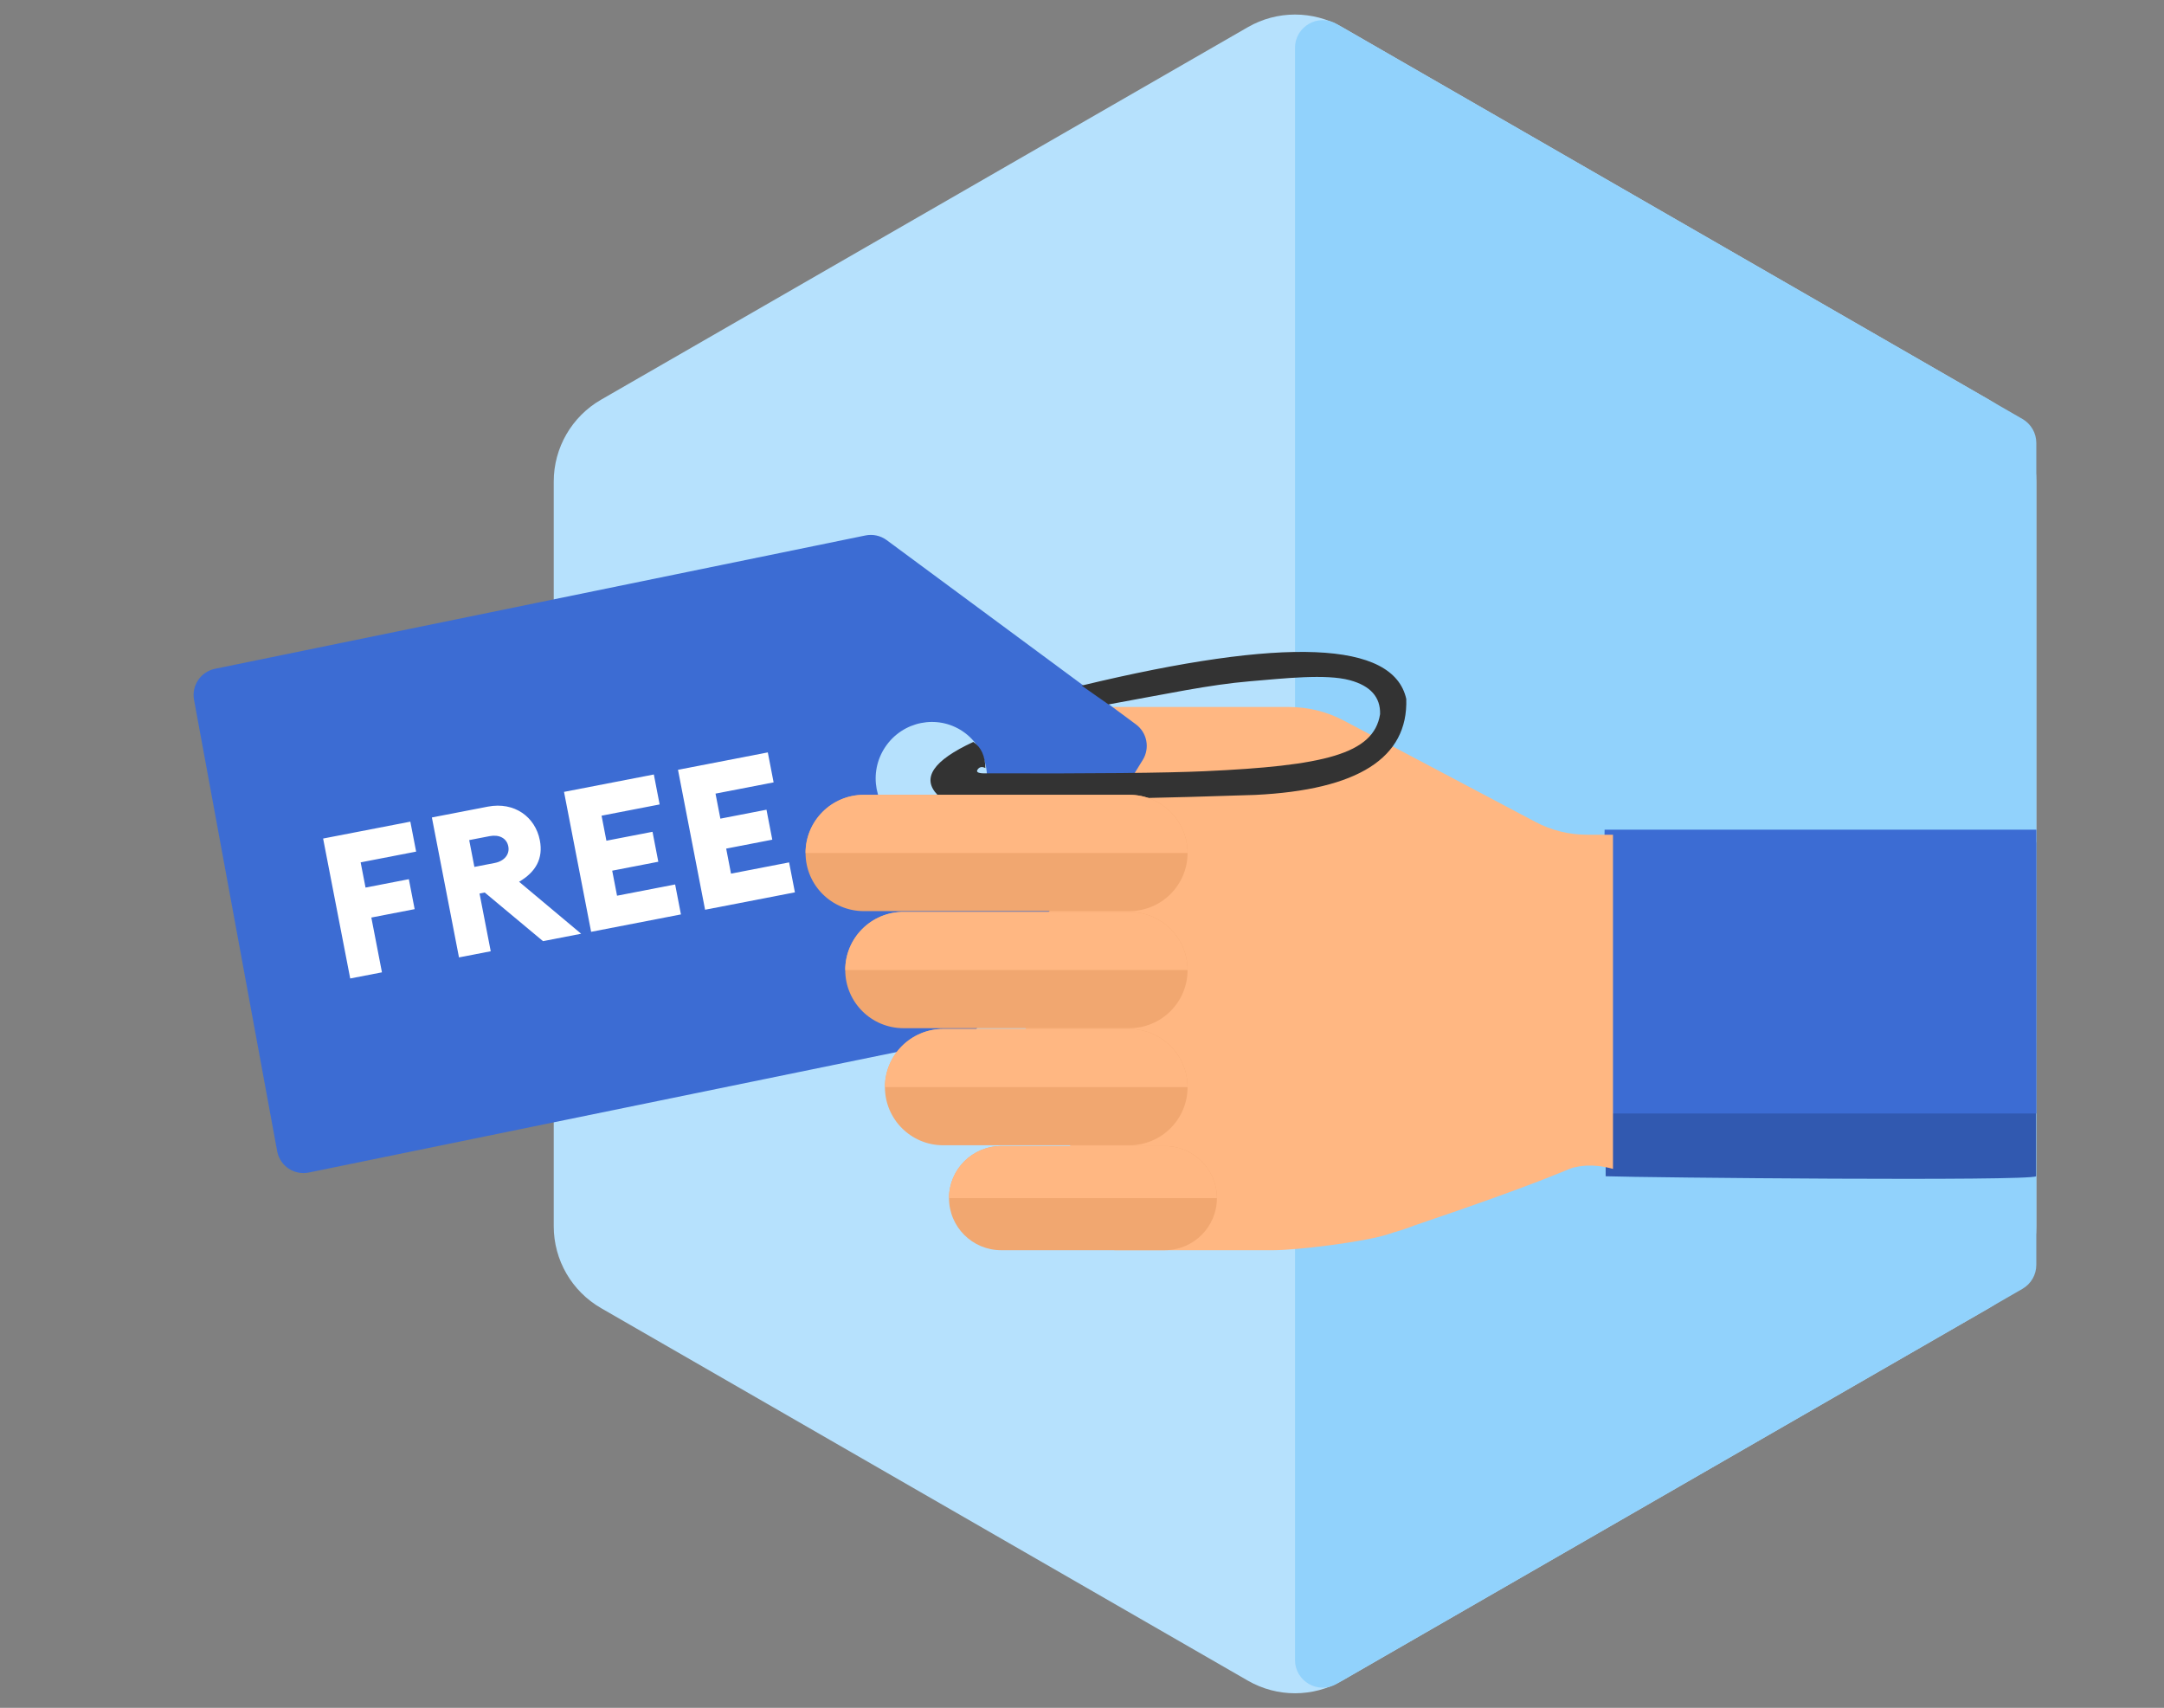 <svg width="147" height="116" viewBox="0 0 147 116" fill="none" xmlns="http://www.w3.org/2000/svg">
<rect x="0" y="0" width="147" height="116" fill="#808080" stroke="none"/>
<path d="M84.769 1.844C86.751 0.703 89.191 0.703 91.173 1.844L135.112 27.149C137.101 28.294 138.326 30.414 138.326 32.709V83.291C138.326 85.586 137.101 87.706 135.112 88.851L91.173 114.156C89.191 115.297 86.751 115.297 84.769 114.156L40.829 88.851C38.84 87.706 37.615 85.586 37.615 83.291V32.709C37.615 30.414 38.84 28.294 40.829 27.149L84.769 1.844Z" fill="#B6E1FD"/>
<path d="M137.386 28.458L90.785 1.621C89.534 0.9 87.971 1.804 87.971 3.248V112.752C87.971 114.196 89.534 115.1 90.785 114.379L137.386 87.542C137.968 87.207 138.326 86.586 138.326 85.915V30.085C138.326 29.414 137.968 28.794 137.386 28.458Z" fill="#91D2FC"/>
<path d="M138.311 57.206H109.072V79.894C111.66 79.988 137.96 80.24 138.312 79.894L138.311 57.206Z" fill="#3159B0"/>
<path d="M138.328 56.355H109L108.784 75.632H138.328C138.328 75.632 138.328 56.849 138.328 56.355Z" fill="#3C6CD3"/>
<path d="M109.57 56.697H107.803C106.585 56.697 105.387 56.401 104.317 55.835L91.283 48.943C90.14 48.338 88.86 48.021 87.56 48.021H75.191C74.365 48.021 73.695 48.675 73.695 49.481L74.539 55.331L66.719 61.473C67.328 63.379 68.219 65.921 69.393 69.1L69.616 69.703C70.343 71.66 71.291 74.17 72.462 77.234C73.061 78.803 74.237 81.125 75.699 84.918H86.485C88.134 84.918 92.741 84.35 94.304 83.83C94.421 83.791 94.536 83.753 94.65 83.715C95.138 83.58 95.62 83.418 96.092 83.233C104.699 80.328 106.53 79.387 106.85 79.313C107.216 79.229 108.123 78.993 109.57 79.395V56.697Z" fill="#FFB782"/>
<path fill-rule="evenodd" clip-rule="evenodd" d="M87.058 52.571L77.246 53.986L66.719 61.473L73.695 79.831L88.457 79.611L87.058 52.571Z" fill="#FFB782"/>
<path fill-rule="evenodd" clip-rule="evenodd" d="M14.603 45.427L58.789 36.37C59.294 36.266 59.819 36.382 60.234 36.688L77.162 49.2C77.922 49.761 78.124 50.812 77.628 51.616L66.433 69.742C66.17 70.168 65.743 70.466 65.252 70.567L20.98 79.641C19.996 79.843 19.036 79.209 18.834 78.226C18.832 78.214 18.83 78.202 18.828 78.19L13.181 47.536C13.002 46.563 13.634 45.626 14.603 45.427ZM61.133 55.995C62.858 57.159 65.211 56.687 66.388 54.941C67.565 53.196 67.121 50.838 65.397 49.674C63.672 48.511 61.319 48.983 60.142 50.728C58.964 52.474 59.408 54.832 61.133 55.995Z" fill="#3C6CD3"/>
<path fill-rule="evenodd" clip-rule="evenodd" d="M67.038 52.528C74.275 52.551 79.208 52.502 81.838 52.383C89.9 52.017 93.322 51.238 93.749 48.504C93.778 47.349 93.095 46.583 91.7 46.203C90.063 45.758 87.215 46.081 84.921 46.273C82.142 46.507 79.291 47.125 75.298 47.848L73.475 46.567C87.299 43.241 94.65 43.543 95.527 47.472C95.661 51.481 92.239 53.655 85.261 53.993C72.982 54.403 65.792 54.404 63.69 53.995C62.579 52.857 63.388 51.657 66.119 50.395C66.646 50.75 66.918 51.341 66.936 52.168C66.707 52.052 66.53 52.088 66.404 52.275C66.278 52.461 66.489 52.546 67.038 52.528Z" fill="#333333"/>
<path d="M23.79 66.461L21.949 56.956L27.874 55.809L28.268 57.844L24.499 58.574L24.831 60.287L27.773 59.717L28.167 61.752L25.225 62.322L25.946 66.044L23.79 66.461ZM31.179 65.03L29.338 55.525L33.135 54.79C34.951 54.438 36.366 55.497 36.672 57.077C36.911 58.309 36.4 59.227 35.262 59.892L39.477 63.423L36.887 63.925L32.928 60.622L32.575 60.69L33.335 64.612L31.179 65.03ZM32.225 58.883L33.608 58.615C34.245 58.492 34.636 58.041 34.53 57.492C34.419 56.916 33.893 56.671 33.256 56.794L31.873 57.062L32.225 58.883ZM40.155 63.292L38.314 53.787L44.415 52.605L44.809 54.64L40.864 55.404L41.193 57.104L44.325 56.498L44.719 58.532L41.587 59.139L41.916 60.839L45.862 60.075L46.256 62.11L40.155 63.292ZM47.896 61.792L46.056 52.287L52.157 51.106L52.551 53.141L48.605 53.905L48.935 55.605L52.067 54.998L52.461 57.033L49.329 57.64L49.658 59.34L53.603 58.576L53.998 60.611L47.896 61.792Z" fill="white"/>
<path d="M64.073 69.89H76.711C78.898 69.89 80.671 71.659 80.671 73.84C80.671 76.022 78.898 77.79 76.711 77.79H64.073C61.886 77.79 60.113 76.022 60.113 73.84C60.113 71.659 61.886 69.89 64.073 69.89Z" fill="#F1A770"/>
<path d="M76.711 69.89H64.073C61.886 69.89 60.113 71.659 60.113 73.84H80.671C80.671 71.659 78.898 69.89 76.711 69.89Z" fill="#FFB782"/>
<path d="M76.711 61.938H61.377C59.19 61.938 57.417 63.706 57.417 65.888C57.417 68.07 59.19 69.838 61.377 69.838H76.711C78.898 69.838 80.671 68.07 80.671 65.888C80.671 63.706 78.898 61.938 76.711 61.938Z" fill="#F1A770"/>
<path d="M76.711 61.938H61.377C59.19 61.938 57.417 63.706 57.417 65.888H80.671C80.671 63.706 78.898 61.938 76.711 61.938Z" fill="#FFB782"/>
<path d="M68.012 84.918H79.118C81.076 84.918 82.664 83.334 82.664 81.38C82.664 79.427 81.076 77.843 79.118 77.843H68.012C66.053 77.843 64.466 79.427 64.466 81.38C64.466 83.334 66.053 84.918 68.012 84.918Z" fill="#F1A770"/>
<path d="M64.466 81.38C64.466 79.427 66.053 77.843 68.012 77.843H79.118C81.076 77.843 82.664 79.427 82.664 81.38V81.38H64.466Z" fill="#FFB782"/>
<path d="M58.681 53.986H76.711C78.898 53.986 80.671 55.754 80.671 57.936C80.671 60.117 78.898 61.886 76.711 61.886H58.681C56.494 61.886 54.721 60.117 54.721 57.936C54.721 55.754 56.494 53.986 58.681 53.986Z" fill="#F1A770"/>
<path d="M76.711 53.986H58.681C56.494 53.986 54.721 55.754 54.721 57.936H80.671C80.671 55.754 78.898 53.986 76.711 53.986Z" fill="#FFB782"/>
</svg>
